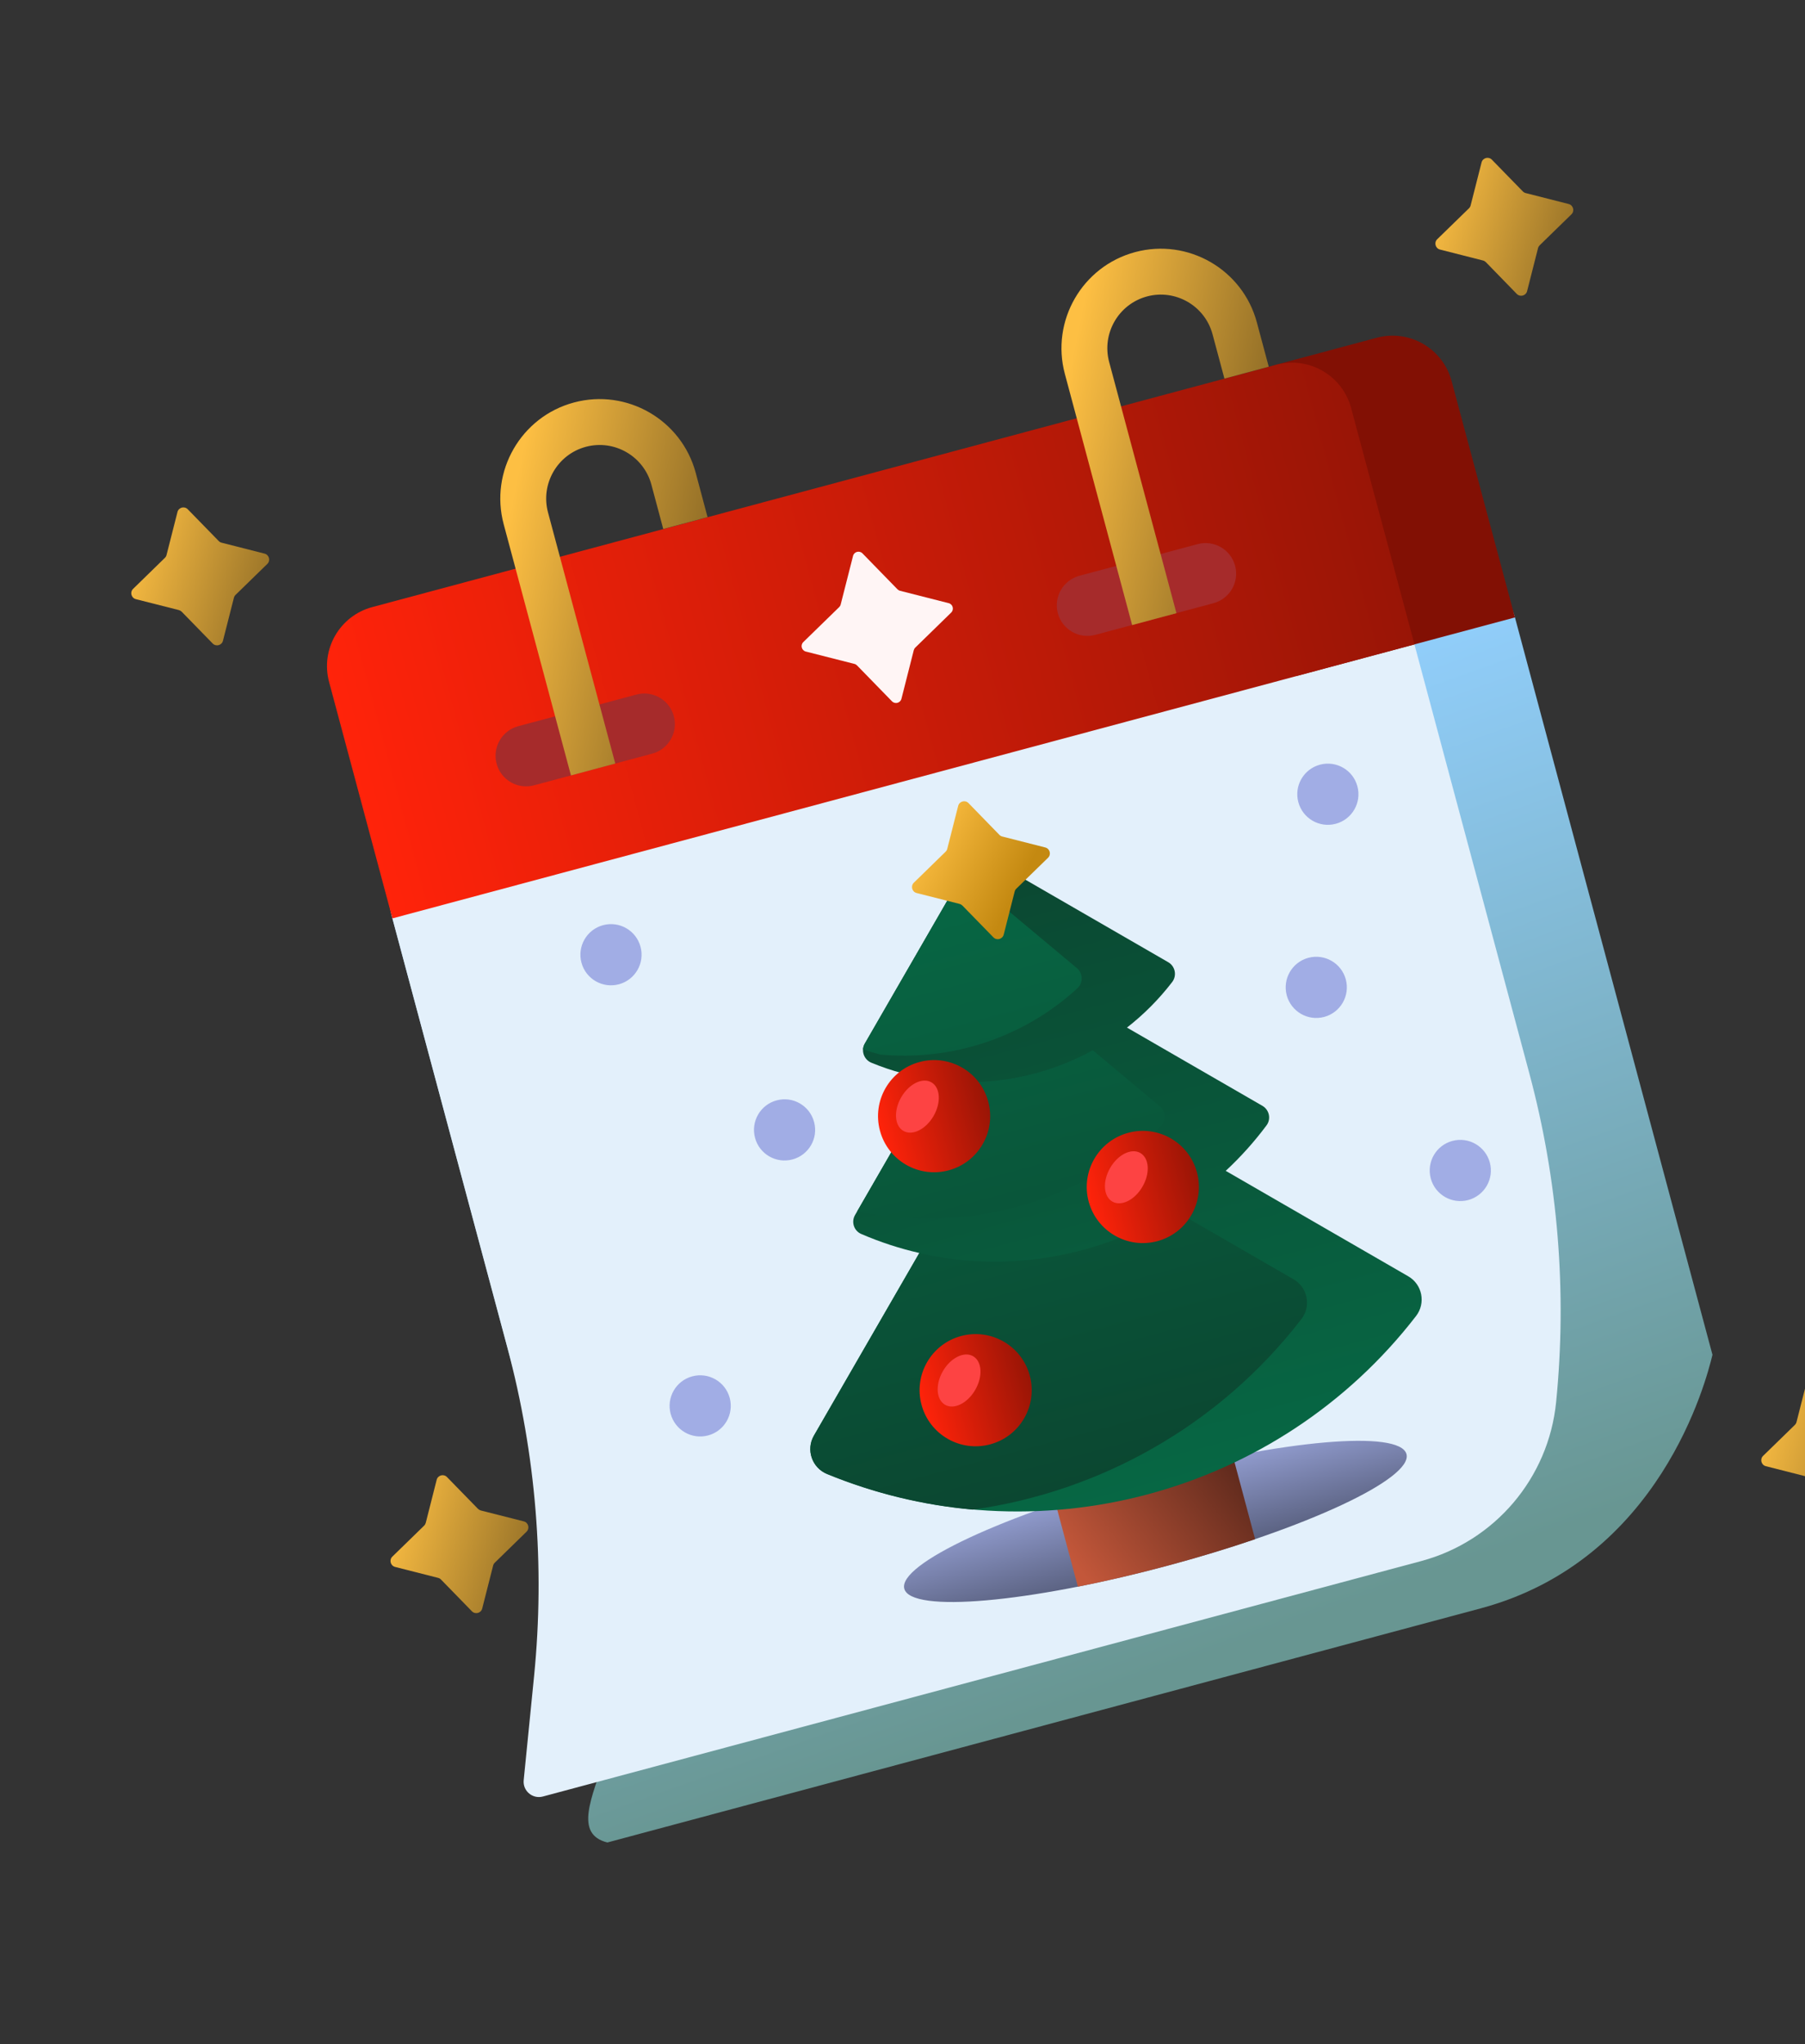 <svg width="53" height="60" viewBox="0 0 53 60" fill="none" xmlns="http://www.w3.org/2000/svg">
<rect x="0" y="0" width="53" height="60" fill="#333333" stroke="none"/>
<g clip-path="url(#clip0_79_36426)">
<path d="M17.117 47.829C19.904 49.841 15.871 53.59 17.834 54.081L43.475 47.21C48.752 45.796 50.102 40.517 50.283 39.766L44.483 18.121C44.226 17.163 43.241 16.595 42.283 16.852L12.793 24.753C11.835 25.01 11.267 25.995 11.523 26.953L17.117 47.829Z" fill="url(#paint0_linear_79_36426)"/>
<path d="M15.94 52.732L41.73 45.821C43.892 45.242 45.47 43.384 45.692 41.157C46.015 37.92 45.749 34.652 44.907 31.511L41.532 18.915C41.019 16.999 39.049 15.861 37.133 16.375L14.061 22.557C12.145 23.07 11.008 25.04 11.521 26.956L14.897 39.552C15.738 42.694 16.004 45.962 15.682 49.198L15.377 52.253C15.346 52.566 15.637 52.813 15.94 52.732Z" fill="#E3F0FB"/>
<path d="M26.553 46.633C26.745 47.351 30.202 47.049 34.274 45.958C38.346 44.867 41.49 43.4 41.298 42.681C41.105 41.963 37.648 42.265 33.577 43.356C29.505 44.447 26.36 45.914 26.553 46.633ZM38.417 28.114C38.896 27.986 39.389 28.27 39.517 28.749C39.645 29.228 39.361 29.721 38.882 29.849C38.403 29.977 37.911 29.693 37.782 29.214C37.654 28.735 37.938 28.243 38.417 28.114ZM38.758 22.445C39.236 22.317 39.729 22.601 39.857 23.08C39.986 23.559 39.701 24.052 39.222 24.18C38.743 24.308 38.251 24.024 38.123 23.545C37.994 23.066 38.278 22.574 38.758 22.445ZM42.646 33.489C43.125 33.36 43.617 33.645 43.746 34.124C43.874 34.603 43.59 35.095 43.111 35.224C42.632 35.352 42.139 35.068 42.011 34.589C41.883 34.109 42.167 33.617 42.646 33.489ZM17.073 28.256C16.945 27.777 17.229 27.284 17.708 27.156C18.187 27.027 18.68 27.312 18.808 27.791C18.936 28.27 18.652 28.762 18.173 28.891C17.694 29.019 17.202 28.735 17.073 28.256ZM22.805 32.298C23.284 32.169 23.776 32.454 23.904 32.933C24.033 33.412 23.748 33.904 23.27 34.032C22.791 34.161 22.298 33.877 22.17 33.398C22.041 32.919 22.326 32.426 22.805 32.298ZM20.327 40.399C20.806 40.27 21.299 40.555 21.427 41.034C21.555 41.513 21.271 42.005 20.792 42.133C20.313 42.262 19.821 41.977 19.692 41.498C19.564 41.02 19.848 40.527 20.327 40.399Z" fill="url(#paint1_linear_79_36426)"/>
<path d="M31.65 46.573C32.474 46.41 33.358 46.205 34.274 45.959C35.19 45.714 36.059 45.45 36.854 45.179L36.202 42.743C35.378 42.907 34.493 43.112 33.577 43.357C32.661 43.603 31.792 43.867 30.997 44.138L31.65 46.573Z" fill="url(#paint2_linear_79_36426)"/>
<path d="M24.285 43.262C30.419 45.783 37.527 43.878 41.579 38.629C41.871 38.25 41.764 37.701 41.35 37.462L35.991 34.367C36.424 33.965 36.826 33.519 37.189 33.032C37.329 32.844 37.27 32.575 37.067 32.458L33.091 30.162C33.58 29.781 34.026 29.335 34.417 28.827C34.563 28.638 34.51 28.363 34.303 28.243L28.996 25.179C28.807 25.07 28.566 25.135 28.457 25.323L25.393 30.631C25.274 30.838 25.365 31.102 25.587 31.194C26.179 31.438 26.788 31.601 27.402 31.687L25.107 35.663C24.989 35.865 25.073 36.128 25.289 36.22C25.846 36.461 26.417 36.646 26.994 36.778L23.899 42.137C23.66 42.552 23.843 43.081 24.285 43.262Z" fill="url(#paint3_linear_79_36426)"/>
<path d="M24.284 43.267C25.676 43.838 27.118 44.182 28.563 44.311C32.297 43.788 35.798 41.847 38.213 38.718C38.505 38.339 38.399 37.79 37.984 37.551L34.478 35.527C32.269 36.901 29.572 37.373 26.993 36.782L23.898 42.142C23.66 42.556 23.842 43.085 24.284 43.267ZM27.401 31.691C29.022 31.918 30.67 31.607 32.088 30.827L34.058 32.476C34.238 32.627 34.249 32.902 34.078 33.063C31.652 35.354 28.298 36.218 25.172 35.553L27.401 31.691ZM25.392 30.635L28.283 25.628L31.62 28.416C31.804 28.569 31.809 28.849 31.633 29.011C30.03 30.481 27.913 31.145 25.845 30.954C25.676 30.909 25.508 30.857 25.341 30.799C25.346 30.743 25.362 30.687 25.392 30.635Z" fill="url(#paint4_linear_79_36426)"/>
<path d="M25.838 33.188C26.073 34.067 26.976 34.588 27.854 34.352C28.732 34.117 29.253 33.214 29.018 32.336C28.783 31.458 27.88 30.937 27.002 31.172C26.123 31.407 25.602 32.31 25.838 33.188Z" fill="url(#paint5_linear_79_36426)"/>
<path d="M26.462 32.208C26.235 32.601 26.263 33.043 26.526 33.195C26.788 33.346 27.185 33.15 27.413 32.756C27.64 32.362 27.611 31.92 27.349 31.769C27.087 31.617 26.689 31.814 26.462 32.208Z" fill="#FD4343"/>
<path d="M27.058 41.231C27.293 42.11 28.196 42.631 29.074 42.395C29.952 42.16 30.473 41.257 30.238 40.379C30.003 39.501 29.1 38.98 28.222 39.215C27.344 39.45 26.823 40.353 27.058 41.231Z" fill="url(#paint6_linear_79_36426)"/>
<path d="M27.686 40.246C27.459 40.64 27.487 41.082 27.75 41.234C28.012 41.385 28.409 41.189 28.636 40.795C28.864 40.401 28.835 39.959 28.573 39.808C28.31 39.657 27.913 39.853 27.686 40.246Z" fill="#FD4343"/>
<path d="M31.966 35.267C32.202 36.145 33.105 36.666 33.983 36.431C34.861 36.195 35.382 35.293 35.147 34.414C34.911 33.536 34.009 33.015 33.131 33.25C32.252 33.486 31.731 34.388 31.966 35.267Z" fill="url(#paint7_linear_79_36426)"/>
<path d="M32.597 34.282C32.37 34.675 32.398 35.117 32.661 35.269C32.923 35.42 33.32 35.224 33.547 34.83C33.775 34.437 33.746 33.995 33.484 33.843C33.221 33.692 32.824 33.888 32.597 34.282Z" fill="#FD4343"/>
<path d="M38.064 19.843L44.483 18.123L42.623 11.184C42.367 10.226 41.382 9.657 40.424 9.914L37.475 10.704C36.517 10.961 35.948 11.946 36.205 12.904L38.064 19.843Z" fill="#821004"/>
<path d="M11.522 26.957L41.533 18.916L39.673 11.977C39.417 11.019 38.432 10.45 37.474 10.707L10.932 17.819C9.974 18.075 9.406 19.06 9.663 20.018L11.522 26.957Z" fill="url(#paint8_linear_79_36426)"/>
<path d="M31.061 18C31.19 18.479 31.682 18.763 32.161 18.635L35.631 17.705C36.11 17.577 36.394 17.085 36.266 16.606C36.137 16.127 35.645 15.842 35.166 15.971L31.696 16.9C31.217 17.029 30.933 17.521 31.061 18ZM15.216 21.316L18.686 20.387C19.165 20.258 19.657 20.542 19.786 21.021C19.914 21.5 19.63 21.993 19.151 22.121L15.681 23.051C15.202 23.179 14.71 22.895 14.582 22.416C14.453 21.937 14.738 21.444 15.216 21.316Z" fill="#A62B2B"/>
<path d="M31.267 10.974C30.851 9.42 31.777 7.816 33.331 7.4C34.885 6.983 36.489 7.909 36.905 9.463L37.254 10.764L35.953 11.113L35.604 9.812C35.38 8.975 34.517 8.477 33.68 8.701C32.843 8.925 32.344 9.789 32.568 10.626L34.544 17.998L33.243 18.347L31.267 10.974Z" fill="url(#paint9_linear_79_36426)"/>
<path d="M27.814 24.916L28.135 23.654C28.17 23.518 28.34 23.473 28.438 23.573L29.346 24.506C29.369 24.529 29.398 24.546 29.431 24.554L30.692 24.875C30.828 24.91 30.874 25.08 30.773 25.178L29.841 26.086C29.817 26.109 29.801 26.139 29.793 26.171L29.472 27.432C29.437 27.568 29.267 27.614 29.169 27.513L28.26 26.581C28.237 26.558 28.208 26.541 28.176 26.532L26.914 26.212C26.778 26.177 26.733 26.007 26.833 25.909L27.765 25C27.789 24.977 27.806 24.948 27.814 24.916Z" fill="url(#paint10_linear_79_36426)"/>
<path d="M18.066 22.412L16.765 22.761L14.79 15.388C14.373 13.834 15.299 12.23 16.853 11.814C18.408 11.397 20.011 12.323 20.428 13.877L20.776 15.179L19.475 15.527L19.127 14.226C18.902 13.389 18.039 12.891 17.202 13.115C16.365 13.339 15.867 14.203 16.091 15.04L18.066 22.412Z" fill="url(#paint11_linear_79_36426)"/>
<path d="M6.422 15.88L5.513 14.948C5.415 14.848 5.245 14.893 5.211 15.029L4.89 16.291C4.882 16.323 4.865 16.352 4.841 16.375L3.909 17.284C3.808 17.382 3.854 17.552 3.99 17.587L5.252 17.907C5.284 17.916 5.313 17.933 5.336 17.956L6.245 18.888C6.343 18.989 6.513 18.943 6.547 18.807L6.868 17.546C6.876 17.514 6.893 17.484 6.917 17.461L7.849 16.553C7.95 16.455 7.904 16.285 7.768 16.25L6.506 15.929C6.474 15.921 6.445 15.904 6.422 15.88Z" fill="url(#paint12_linear_79_36426)"/>
<path d="M14.034 44.287L13.125 43.355C13.027 43.254 12.857 43.3 12.822 43.436L12.502 44.697C12.493 44.729 12.477 44.759 12.453 44.782L11.521 45.69C11.42 45.788 11.466 45.958 11.602 45.993L12.864 46.314C12.896 46.322 12.925 46.339 12.948 46.362L13.857 47.295C13.954 47.395 14.125 47.35 14.159 47.214L14.48 45.952C14.488 45.92 14.505 45.891 14.529 45.868L15.461 44.959C15.561 44.861 15.516 44.691 15.38 44.656L14.118 44.336C14.086 44.327 14.057 44.31 14.034 44.287Z" fill="url(#paint13_linear_79_36426)"/>
<path d="M53.072 40.479L52.751 41.74C52.743 41.772 52.726 41.801 52.702 41.825L51.77 42.733C51.669 42.831 51.715 43.001 51.851 43.036L53.112 43.357C53.145 43.365 53.174 43.382 53.197 43.405L54.105 44.338C54.203 44.438 54.374 44.392 54.408 44.257L54.729 42.995C54.737 42.963 54.754 42.934 54.778 42.91L55.71 42.002C55.81 41.904 55.765 41.734 55.629 41.699L54.367 41.378C54.335 41.37 54.306 41.353 54.283 41.33L53.374 40.398C53.276 40.297 53.106 40.343 53.072 40.479Z" fill="url(#paint14_linear_79_36426)"/>
<path d="M43.503 4.768L43.182 6.029C43.174 6.061 43.157 6.091 43.134 6.114L42.201 7.022C42.101 7.12 42.147 7.29 42.282 7.325L43.544 7.646C43.576 7.654 43.605 7.671 43.629 7.694L44.537 8.627C44.635 8.727 44.805 8.682 44.84 8.546L45.161 7.284C45.169 7.252 45.186 7.223 45.209 7.2L46.142 6.291C46.242 6.193 46.197 6.023 46.06 5.988L44.799 5.667C44.767 5.659 44.737 5.642 44.715 5.619L43.806 4.687C43.708 4.586 43.538 4.632 43.503 4.768Z" fill="url(#paint15_linear_79_36426)"/>
<path d="M25.048 16.317L24.685 17.743C24.678 17.773 24.662 17.799 24.641 17.82L23.587 18.847C23.495 18.937 23.537 19.093 23.662 19.125L25.087 19.487C25.117 19.494 25.143 19.51 25.165 19.532L26.191 20.585C26.281 20.677 26.437 20.636 26.469 20.511L26.831 19.085C26.839 19.056 26.854 19.029 26.876 19.008L27.929 17.981C28.021 17.891 27.98 17.735 27.855 17.704L26.429 17.341C26.4 17.334 26.373 17.318 26.352 17.297L25.325 16.243C25.235 16.151 25.079 16.193 25.048 16.317Z" fill="#FFF5F5"/>
</g>
<defs>
<linearGradient id="paint0_linear_79_36426" x1="36.284" y1="20.475" x2="45.107" y2="45.138" gradientUnits="userSpaceOnUse">
<stop stop-color="#91CEFB"/>
<stop offset="1" stop-color="#689692"/>
</linearGradient>
<linearGradient id="paint1_linear_79_36426" x1="33.045" y1="42.758" x2="33.927" y2="46.051" gradientUnits="userSpaceOnUse">
<stop stop-color="#A1ADE5"/>
<stop offset="1" stop-color="#59607F"/>
</linearGradient>
<linearGradient id="paint2_linear_79_36426" x1="32.041" y1="46.542" x2="36.549" y2="43.123" gradientUnits="userSpaceOnUse">
<stop stop-color="#C3573A"/>
<stop offset="1" stop-color="#5D291C"/>
</linearGradient>
<linearGradient id="paint3_linear_79_36426" x1="28.697" y1="25.14" x2="33.713" y2="43.859" gradientUnits="userSpaceOnUse">
<stop stop-color="#0B4731"/>
<stop offset="1" stop-color="#076744"/>
</linearGradient>
<linearGradient id="paint4_linear_79_36426" x1="27.209" y1="25.916" x2="31.927" y2="43.525" gradientUnits="userSpaceOnUse">
<stop stop-color="#076744"/>
<stop offset="1" stop-color="#0B4731"/>
</linearGradient>
<linearGradient id="paint5_linear_79_36426" x1="29.018" y1="32.336" x2="25.838" y2="33.188" gradientUnits="userSpaceOnUse">
<stop stop-color="#991506"/>
<stop offset="1" stop-color="#FF230A"/>
</linearGradient>
<linearGradient id="paint6_linear_79_36426" x1="30.238" y1="40.379" x2="27.058" y2="41.231" gradientUnits="userSpaceOnUse">
<stop stop-color="#991506"/>
<stop offset="1" stop-color="#FF230A"/>
</linearGradient>
<linearGradient id="paint7_linear_79_36426" x1="35.147" y1="34.414" x2="31.966" y2="35.267" gradientUnits="userSpaceOnUse">
<stop stop-color="#991506"/>
<stop offset="1" stop-color="#FF230A"/>
</linearGradient>
<linearGradient id="paint8_linear_79_36426" x1="40.37" y1="14.579" x2="10.36" y2="22.62" gradientUnits="userSpaceOnUse">
<stop stop-color="#991506"/>
<stop offset="1" stop-color="#FF230A"/>
</linearGradient>
<linearGradient id="paint9_linear_79_36426" x1="31.376" y1="11.007" x2="36.851" y2="12.128" gradientUnits="userSpaceOnUse">
<stop stop-color="#FDBF43"/>
<stop offset="1" stop-color="#977228"/>
</linearGradient>
<linearGradient id="paint10_linear_79_36426" x1="26.616" y1="25.188" x2="29.57" y2="26.7" gradientUnits="userSpaceOnUse">
<stop stop-color="#FDBF43"/>
<stop offset="1" stop-color="#C48911"/>
</linearGradient>
<linearGradient id="paint11_linear_79_36426" x1="14.898" y1="15.421" x2="20.373" y2="16.542" gradientUnits="userSpaceOnUse">
<stop stop-color="#FDBF43"/>
<stop offset="1" stop-color="#977228"/>
</linearGradient>
<linearGradient id="paint12_linear_79_36426" x1="3.282" y1="17.553" x2="7.531" y2="18.797" gradientUnits="userSpaceOnUse">
<stop stop-color="#FDBF43"/>
<stop offset="1" stop-color="#977228"/>
</linearGradient>
<linearGradient id="paint13_linear_79_36426" x1="10.894" y1="45.959" x2="15.143" y2="47.203" gradientUnits="userSpaceOnUse">
<stop stop-color="#FDBF43"/>
<stop offset="1" stop-color="#977228"/>
</linearGradient>
<linearGradient id="paint14_linear_79_36426" x1="51.143" y1="43.002" x2="55.392" y2="44.246" gradientUnits="userSpaceOnUse">
<stop stop-color="#FDBF43"/>
<stop offset="1" stop-color="#977228"/>
</linearGradient>
<linearGradient id="paint15_linear_79_36426" x1="41.575" y1="7.291" x2="45.824" y2="8.535" gradientUnits="userSpaceOnUse">
<stop stop-color="#FDBF43"/>
<stop offset="1" stop-color="#977228"/>
</linearGradient>
<clipPath id="clip0_79_36426">
<rect width="48" height="48" fill="white" transform="matrix(-0.966 0.259 0.259 0.966 46.971 0.605)"/>
</clipPath>
</defs>
</svg>

